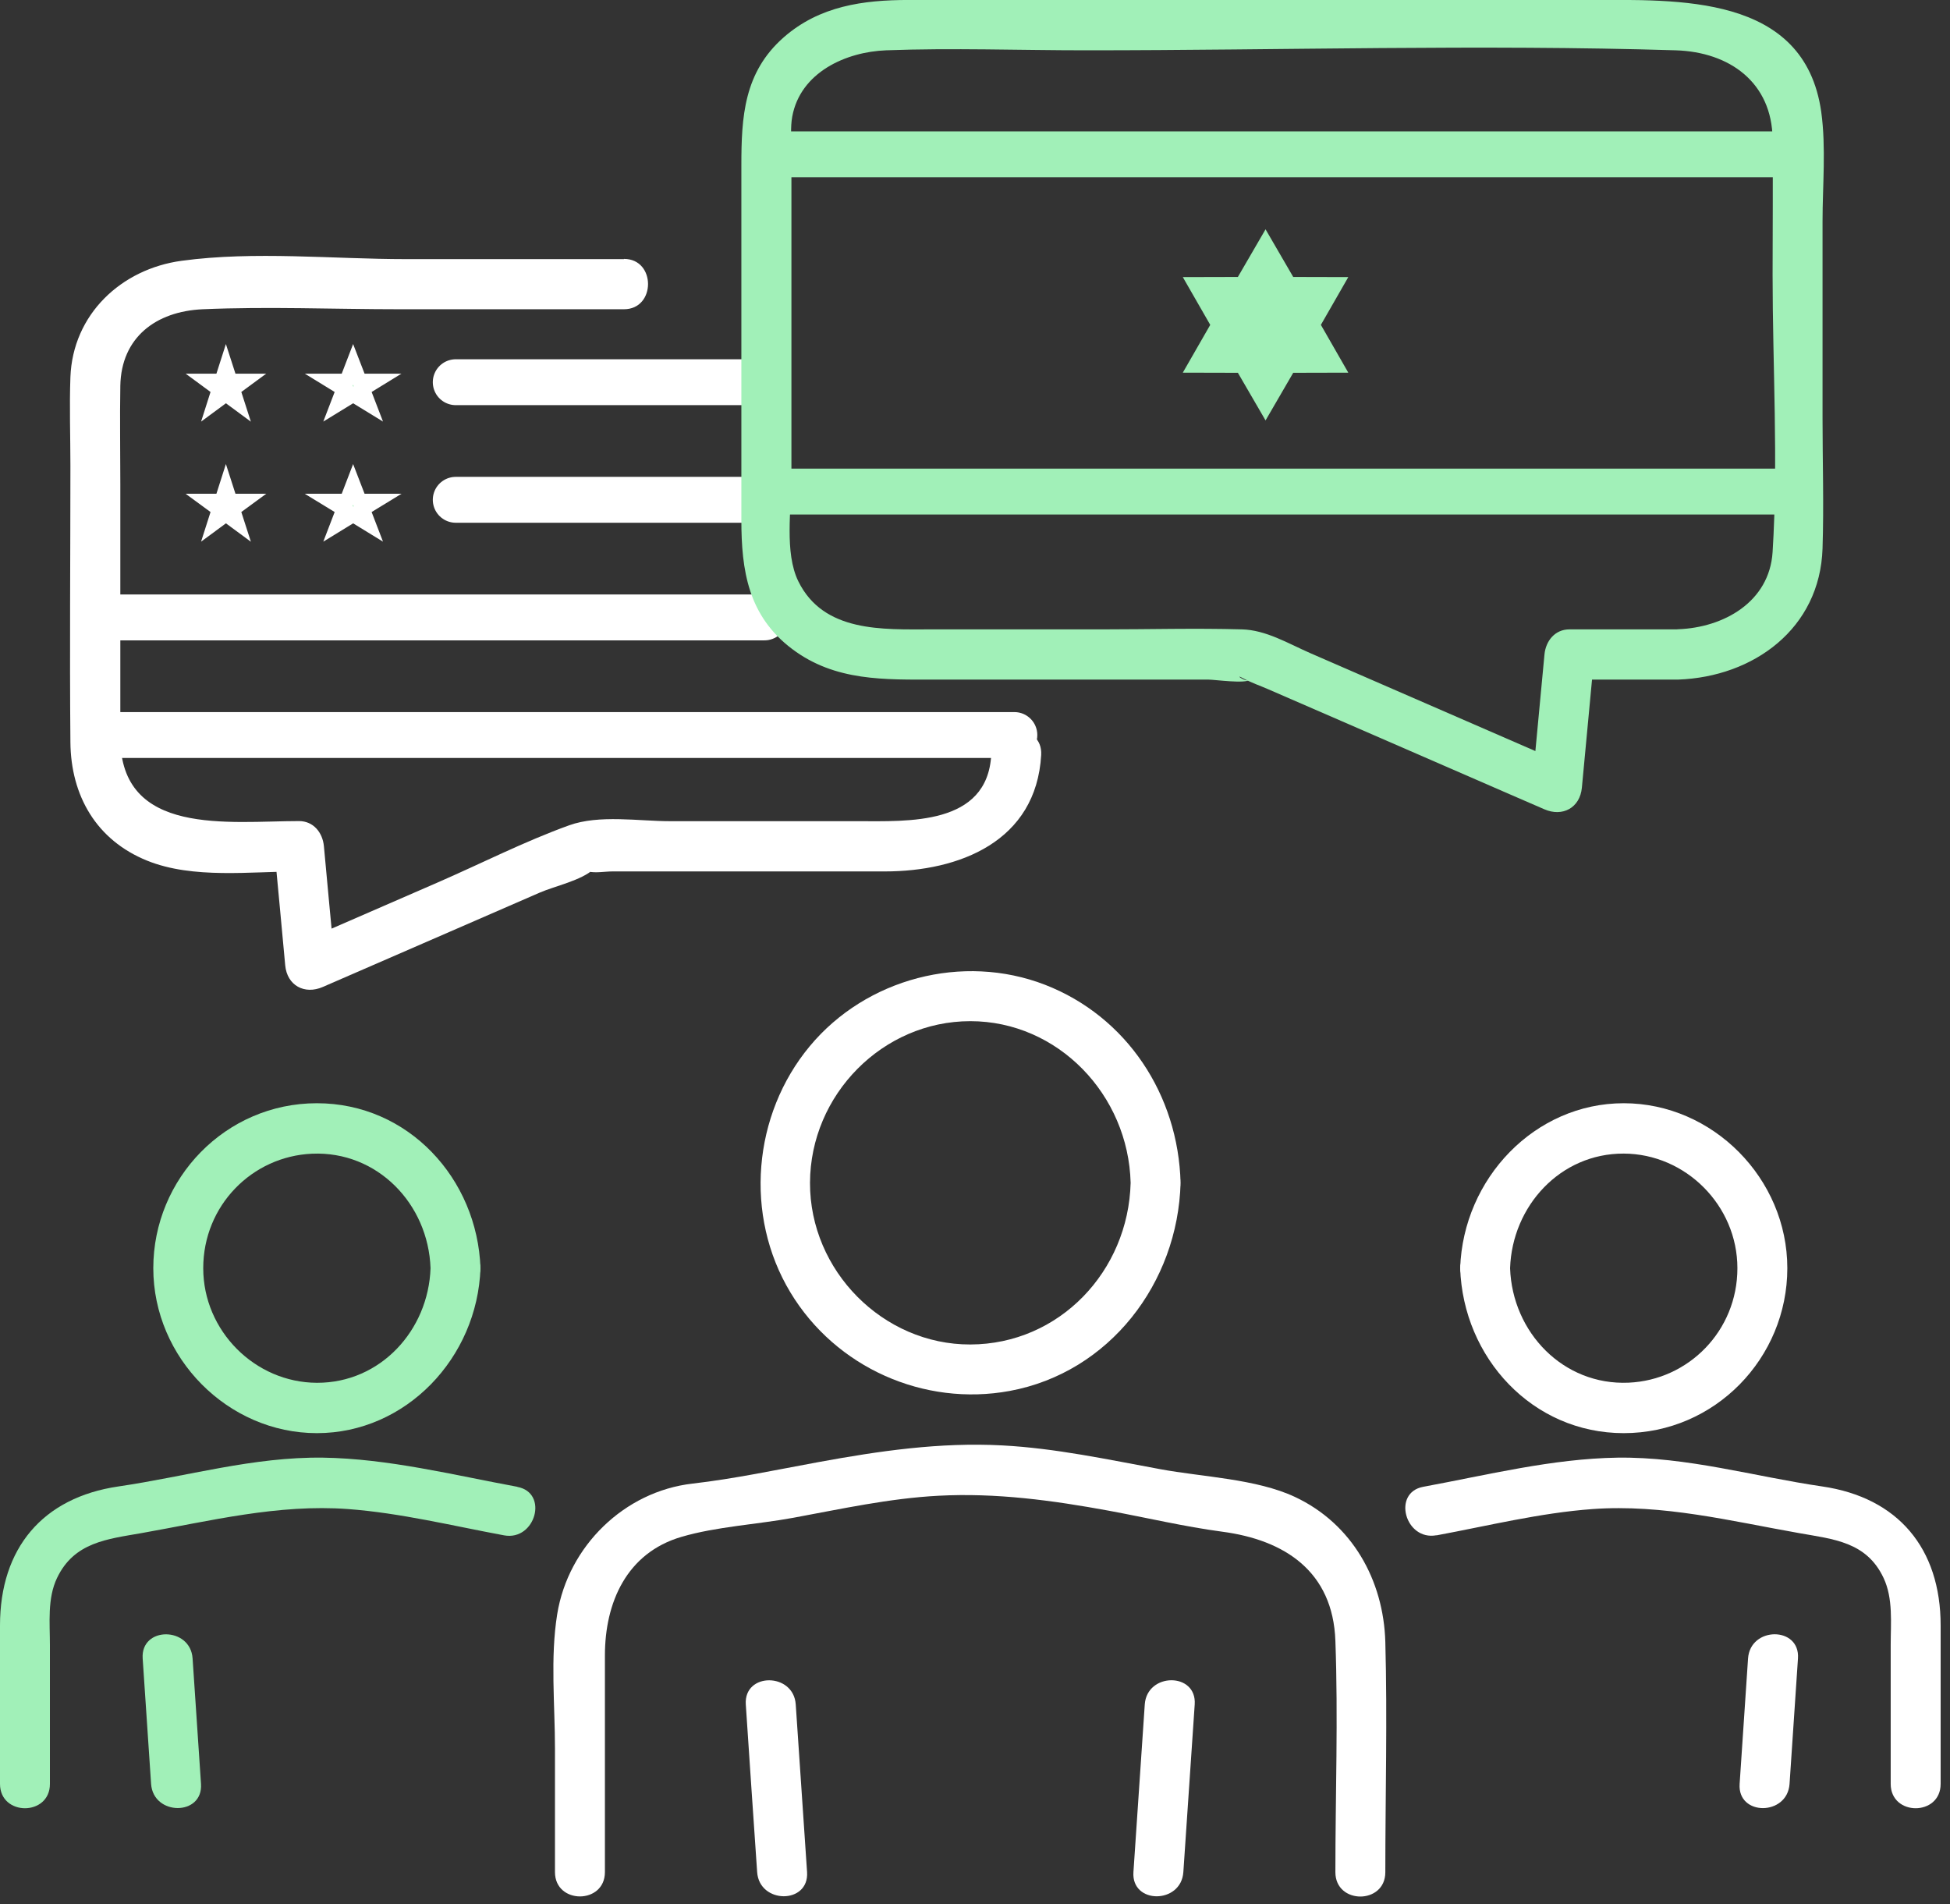 <svg width="85" height="83" viewBox="0 0 85 83" fill="none" xmlns="http://www.w3.org/2000/svg">
<rect x="0" y="0" width="85" height="83" fill="#333333" stroke="none"/>
<g clip-path="url(#clip0_2004_2330)">
<path d="M51.582 81.604C51.745 79.168 51.909 76.732 52.077 74.296C52.174 72.887 49.997 72.892 49.9 74.296C49.737 76.732 49.574 79.168 49.406 81.604C49.309 83.012 51.486 83.007 51.582 81.604Z" fill="white"></path>
<path d="M32.509 74.296C32.672 76.732 32.835 79.168 33.004 81.604C33.1 83.002 35.272 83.012 35.18 81.604C35.017 79.168 34.854 76.732 34.686 74.296C34.594 72.897 32.417 72.887 32.509 74.296Z" fill="white"></path>
<path d="M60.386 81.604C60.386 78.263 60.477 74.912 60.386 71.572C60.309 68.868 58.933 66.417 56.446 65.25C54.759 64.459 52.424 64.382 50.584 64.042C48.295 63.621 46.012 63.127 43.683 63.004C40.971 62.86 38.325 63.246 35.665 63.734C33.845 64.068 32.015 64.459 30.186 64.669C27.214 65.009 24.767 67.398 24.288 70.364C23.982 72.26 24.191 74.316 24.191 76.223V81.604C24.191 83.017 26.368 83.017 26.368 81.604V72.163C26.368 69.85 27.316 67.691 29.701 66.992C31.215 66.545 33.014 66.448 34.574 66.16C36.669 65.774 38.764 65.312 40.9 65.199C43.423 65.065 45.869 65.399 48.336 65.851C49.977 66.155 51.624 66.545 53.28 66.766C56.002 67.126 58.102 68.498 58.209 71.52C58.332 74.876 58.209 78.253 58.209 81.609C58.209 83.022 60.386 83.022 60.386 81.609V81.604Z" fill="white"></path>
<path d="M49.284 51.559C49.187 55.408 46.18 58.595 42.296 58.605C38.493 58.615 35.298 55.393 35.308 51.559C35.318 47.714 38.478 44.512 42.296 44.512C46.114 44.512 49.187 47.719 49.284 51.559C49.32 52.967 51.496 52.972 51.461 51.559C51.364 47.735 49.126 44.312 45.548 42.924C41.97 41.542 37.76 42.642 35.298 45.602C32.81 48.593 32.433 52.982 34.452 56.333C36.429 59.617 40.278 61.319 44.014 60.63C48.356 59.828 51.348 55.927 51.461 51.559C51.496 50.145 49.32 50.15 49.284 51.559Z" fill="white"></path>
<path d="M76.197 72.291C76.075 74.116 75.952 75.936 75.83 77.76C75.733 79.168 77.909 79.163 78.006 77.76C78.129 75.936 78.251 74.116 78.373 72.291C78.47 70.883 76.294 70.888 76.197 72.291Z" fill="white"></path>
<path d="M62.618 66.925C64.861 66.509 67.139 65.944 69.418 65.779C72.486 65.558 75.432 66.299 78.429 66.828C79.923 67.095 81.36 67.203 82.104 68.781C82.527 69.68 82.415 70.739 82.415 71.71V77.76C82.415 79.173 84.592 79.173 84.592 77.76V70.852C84.592 67.491 82.736 65.276 79.428 64.793C76.441 64.356 73.551 63.497 70.508 63.538C67.669 63.58 64.825 64.294 62.042 64.808C60.666 65.06 61.252 67.177 62.618 66.92V66.925Z" fill="white"></path>
<path d="M63.648 55.279C63.78 59.186 66.798 62.47 70.778 62.47C74.759 62.47 77.909 59.191 77.909 55.279C77.909 51.368 74.657 48.089 70.778 48.089C66.9 48.089 63.78 51.368 63.648 55.279C63.602 56.693 65.773 56.688 65.824 55.279C65.916 52.571 68.011 50.274 70.778 50.284C73.48 50.294 75.733 52.55 75.733 55.279C75.733 58.009 73.602 60.157 70.987 60.27C68.143 60.393 65.921 58.081 65.824 55.279C65.778 53.871 63.602 53.866 63.648 55.279Z" fill="white"></path>
<path d="M6.219 72.291C6.341 74.116 6.463 75.935 6.586 77.76C6.682 79.157 8.854 79.168 8.762 77.76C8.64 75.935 8.517 74.116 8.395 72.291C8.303 70.893 6.127 70.883 6.219 72.291Z" fill="#A1F0B8"></path>
<path d="M22.55 64.808C19.767 64.294 16.922 63.58 14.083 63.538C11.04 63.497 8.145 64.356 5.163 64.793C1.855 65.276 0 67.491 0 70.852V77.76C0 79.173 2.176 79.173 2.176 77.76V71.71C2.176 70.744 2.059 69.675 2.487 68.781C3.232 67.224 4.669 67.09 6.162 66.828C9.154 66.299 12.111 65.553 15.174 65.779C17.453 65.949 19.726 66.509 21.974 66.925C23.34 67.177 23.926 65.065 22.55 64.813V64.808Z" fill="#A1F0B8"></path>
<path d="M18.767 55.279C18.676 57.988 16.581 60.285 13.813 60.275C11.111 60.265 8.859 58.009 8.859 55.279C8.859 52.55 10.989 50.402 13.604 50.289C16.448 50.166 18.671 52.478 18.767 55.279C18.813 56.688 20.99 56.693 20.944 55.279C20.811 51.373 17.794 48.089 13.813 48.089C9.832 48.089 6.682 51.368 6.682 55.279C6.682 59.191 9.934 62.47 13.813 62.47C17.692 62.47 20.811 59.191 20.944 55.279C20.99 53.866 18.818 53.871 18.767 55.279Z" fill="#A1F0B8"></path>
<path d="M27.198 11.295H17.703C14.512 11.295 11.097 10.936 7.921 11.367C5.286 11.722 3.171 13.701 3.069 16.44C3.023 17.725 3.069 19.02 3.069 20.305C3.069 24.319 3.033 28.338 3.069 32.352C3.089 34.685 4.2 36.623 6.418 37.517C8.416 38.324 10.923 37.985 13.034 37.985L11.948 36.89C12.111 38.617 12.274 40.344 12.432 42.076C12.514 42.96 13.278 43.366 14.068 43.022C15.918 42.22 17.764 41.413 19.614 40.611C20.919 40.046 22.218 39.475 23.523 38.91C24.171 38.627 25.358 38.375 25.878 37.882C26.011 37.759 25.2 37.867 25.634 37.985C25.934 38.067 26.378 37.985 26.689 37.985H38.565C41.817 37.985 45.171 36.679 45.385 32.907C45.461 31.499 43.29 31.504 43.208 32.907C43.035 35.996 39.584 35.795 37.367 35.795H29.207C27.835 35.795 26.123 35.502 24.808 35.975C22.856 36.679 20.965 37.646 19.063 38.473C17.03 39.357 15.001 40.241 12.967 41.125C13.513 41.438 14.058 41.757 14.604 42.071C14.44 40.344 14.277 38.617 14.119 36.885C14.063 36.294 13.666 35.79 13.034 35.79C9.98 35.79 5.245 36.479 5.245 32.157V21.112C5.245 19.678 5.22 18.244 5.245 16.81C5.286 14.718 6.785 13.572 8.834 13.48C11.678 13.356 14.558 13.48 17.402 13.48H27.198C28.595 13.48 28.6 11.285 27.198 11.285V11.295Z" fill="white"></path>
<path d="M33.643 6.728L78.179 6.728" stroke="#A1F0B8" stroke-width="2"></path>
<line x1="33.963" y1="21.427" x2="78.178" y2="21.427" stroke="#A1F0B8" stroke-width="2"></line>
<path d="M19.866 16.66H33.323" stroke="white" stroke-width="2" stroke-linecap="round"></path>
<path d="M19.866 21.786H33.323" stroke="white" stroke-width="2" stroke-linecap="round"></path>
<path d="M5.127 26.913L33.322 26.913" stroke="white" stroke-width="2" stroke-linecap="round"></path>
<path d="M44.216 33.039C44.768 33.039 45.216 32.591 45.216 32.039C45.216 31.486 44.768 31.039 44.216 31.039L44.216 33.039ZM5.127 33.039L44.216 33.039L44.216 31.039L5.127 31.039L5.127 33.039Z" fill="white"></path>
<path d="M15.393 21.115L15.594 21.636L15.673 21.84H15.892H16.372L16.033 22.047L15.806 22.186L15.902 22.434L16.061 22.848L15.56 22.541L15.393 22.439L15.227 22.541L14.726 22.848L14.885 22.434L14.981 22.186L14.754 22.047L14.415 21.84H14.896H15.114L15.193 21.636L15.393 21.115Z" fill="#A1F0B8" stroke="white" stroke-width="0.637"></path>
<path d="M9.848 21.271L9.96 21.619L10.031 21.84H10.264H10.634L10.331 22.062L10.146 22.198L10.216 22.417L10.33 22.771L10.037 22.555L9.848 22.417L9.66 22.555L9.367 22.771L9.48 22.417L9.551 22.198L9.366 22.062L9.063 21.84H9.433H9.666L9.737 21.619L9.848 21.271Z" fill="#A1F0B8" stroke="white" stroke-width="0.637"></path>
<path d="M15.393 15.882L15.594 16.402L15.673 16.606H15.892H16.372L16.033 16.814L15.806 16.953L15.902 17.2L16.061 17.614L15.56 17.307L15.393 17.205L15.227 17.307L14.726 17.614L14.885 17.2L14.981 16.953L14.754 16.814L14.415 16.606H14.896H15.114L15.193 16.402L15.393 15.882Z" fill="#A1F0B8" stroke="white" stroke-width="0.637"></path>
<path d="M9.848 16.038L9.96 16.385L10.031 16.606H10.264H10.634L10.331 16.829L10.146 16.965L10.216 17.183L10.33 17.538L10.037 17.322L9.848 17.183L9.66 17.322L9.367 17.538L9.48 17.183L9.551 16.965L9.366 16.829L9.063 16.606H9.433H9.666L9.737 16.385L9.848 16.038Z" fill="#A1F0B8" stroke="white" stroke-width="0.637"></path>
<path d="M55.165 18.326L56.371 16.25L58.772 16.244L57.577 14.161L58.772 12.078L56.371 12.072L55.165 9.996L53.959 12.072L51.558 12.078L52.754 14.161L51.558 16.244L53.959 16.25L55.165 18.326Z" fill="#A1F0B8"></path>
</g>
<path d="M73.144 27.434H68.409C67.781 27.434 67.379 27.937 67.323 28.528C67.139 30.461 66.961 32.398 66.777 34.331C67.323 34.017 67.868 33.699 68.413 33.385C64.647 31.746 60.875 30.106 57.108 28.467C56.155 28.05 55.181 27.459 54.132 27.434C52.108 27.377 50.079 27.434 48.056 27.434H40.568C38.478 27.434 35.899 27.578 34.798 25.337C34.187 24.088 34.498 22.166 34.498 20.829V6.562C34.498 6.084 34.447 5.56 34.533 5.087C34.885 3.155 36.868 2.26 38.626 2.193C41.526 2.085 44.447 2.193 47.347 2.193C55.9 2.193 64.494 1.931 73.042 2.193C75.407 2.265 77.237 3.607 77.267 6.053C77.288 8.032 77.267 10.011 77.267 11.984C77.267 15.983 77.517 20.069 77.267 24.062C77.13 26.241 75.132 27.357 73.149 27.428C71.752 27.48 71.747 29.674 73.149 29.623C76.442 29.505 79.332 27.398 79.444 23.908C79.505 22.011 79.444 20.105 79.444 18.208V9.656C79.444 8.094 79.602 6.434 79.388 4.881C78.659 -0.284 73.113 -0.001 69.234 -0.001H39.61C37.637 -0.001 35.726 0.256 34.161 1.628C32.423 3.155 32.316 5.097 32.316 7.215V22.664C32.316 24.869 32.611 26.848 34.533 28.292C36.409 29.705 38.57 29.623 40.772 29.623H52.674C52.939 29.623 54.31 29.818 54.493 29.623C54.33 29.793 53.708 29.304 54.228 29.587C54.554 29.762 54.916 29.885 55.258 30.034C56.333 30.502 57.409 30.97 58.489 31.437C60.946 32.506 63.403 33.575 65.86 34.644C66.344 34.855 66.834 35.066 67.318 35.276C68.108 35.621 68.872 35.215 68.954 34.331C69.137 32.398 69.316 30.461 69.499 28.528L68.413 29.623H73.149C74.545 29.623 74.55 27.428 73.149 27.428L73.144 27.434Z" fill="#A1F0B8"></path>
<defs>
<clipPath id="clip0_2004_2330">
<rect width="84.586" height="82.664" fill="white" transform="translate(0 -0.001)"></rect>
</clipPath>
</defs>
</svg>
